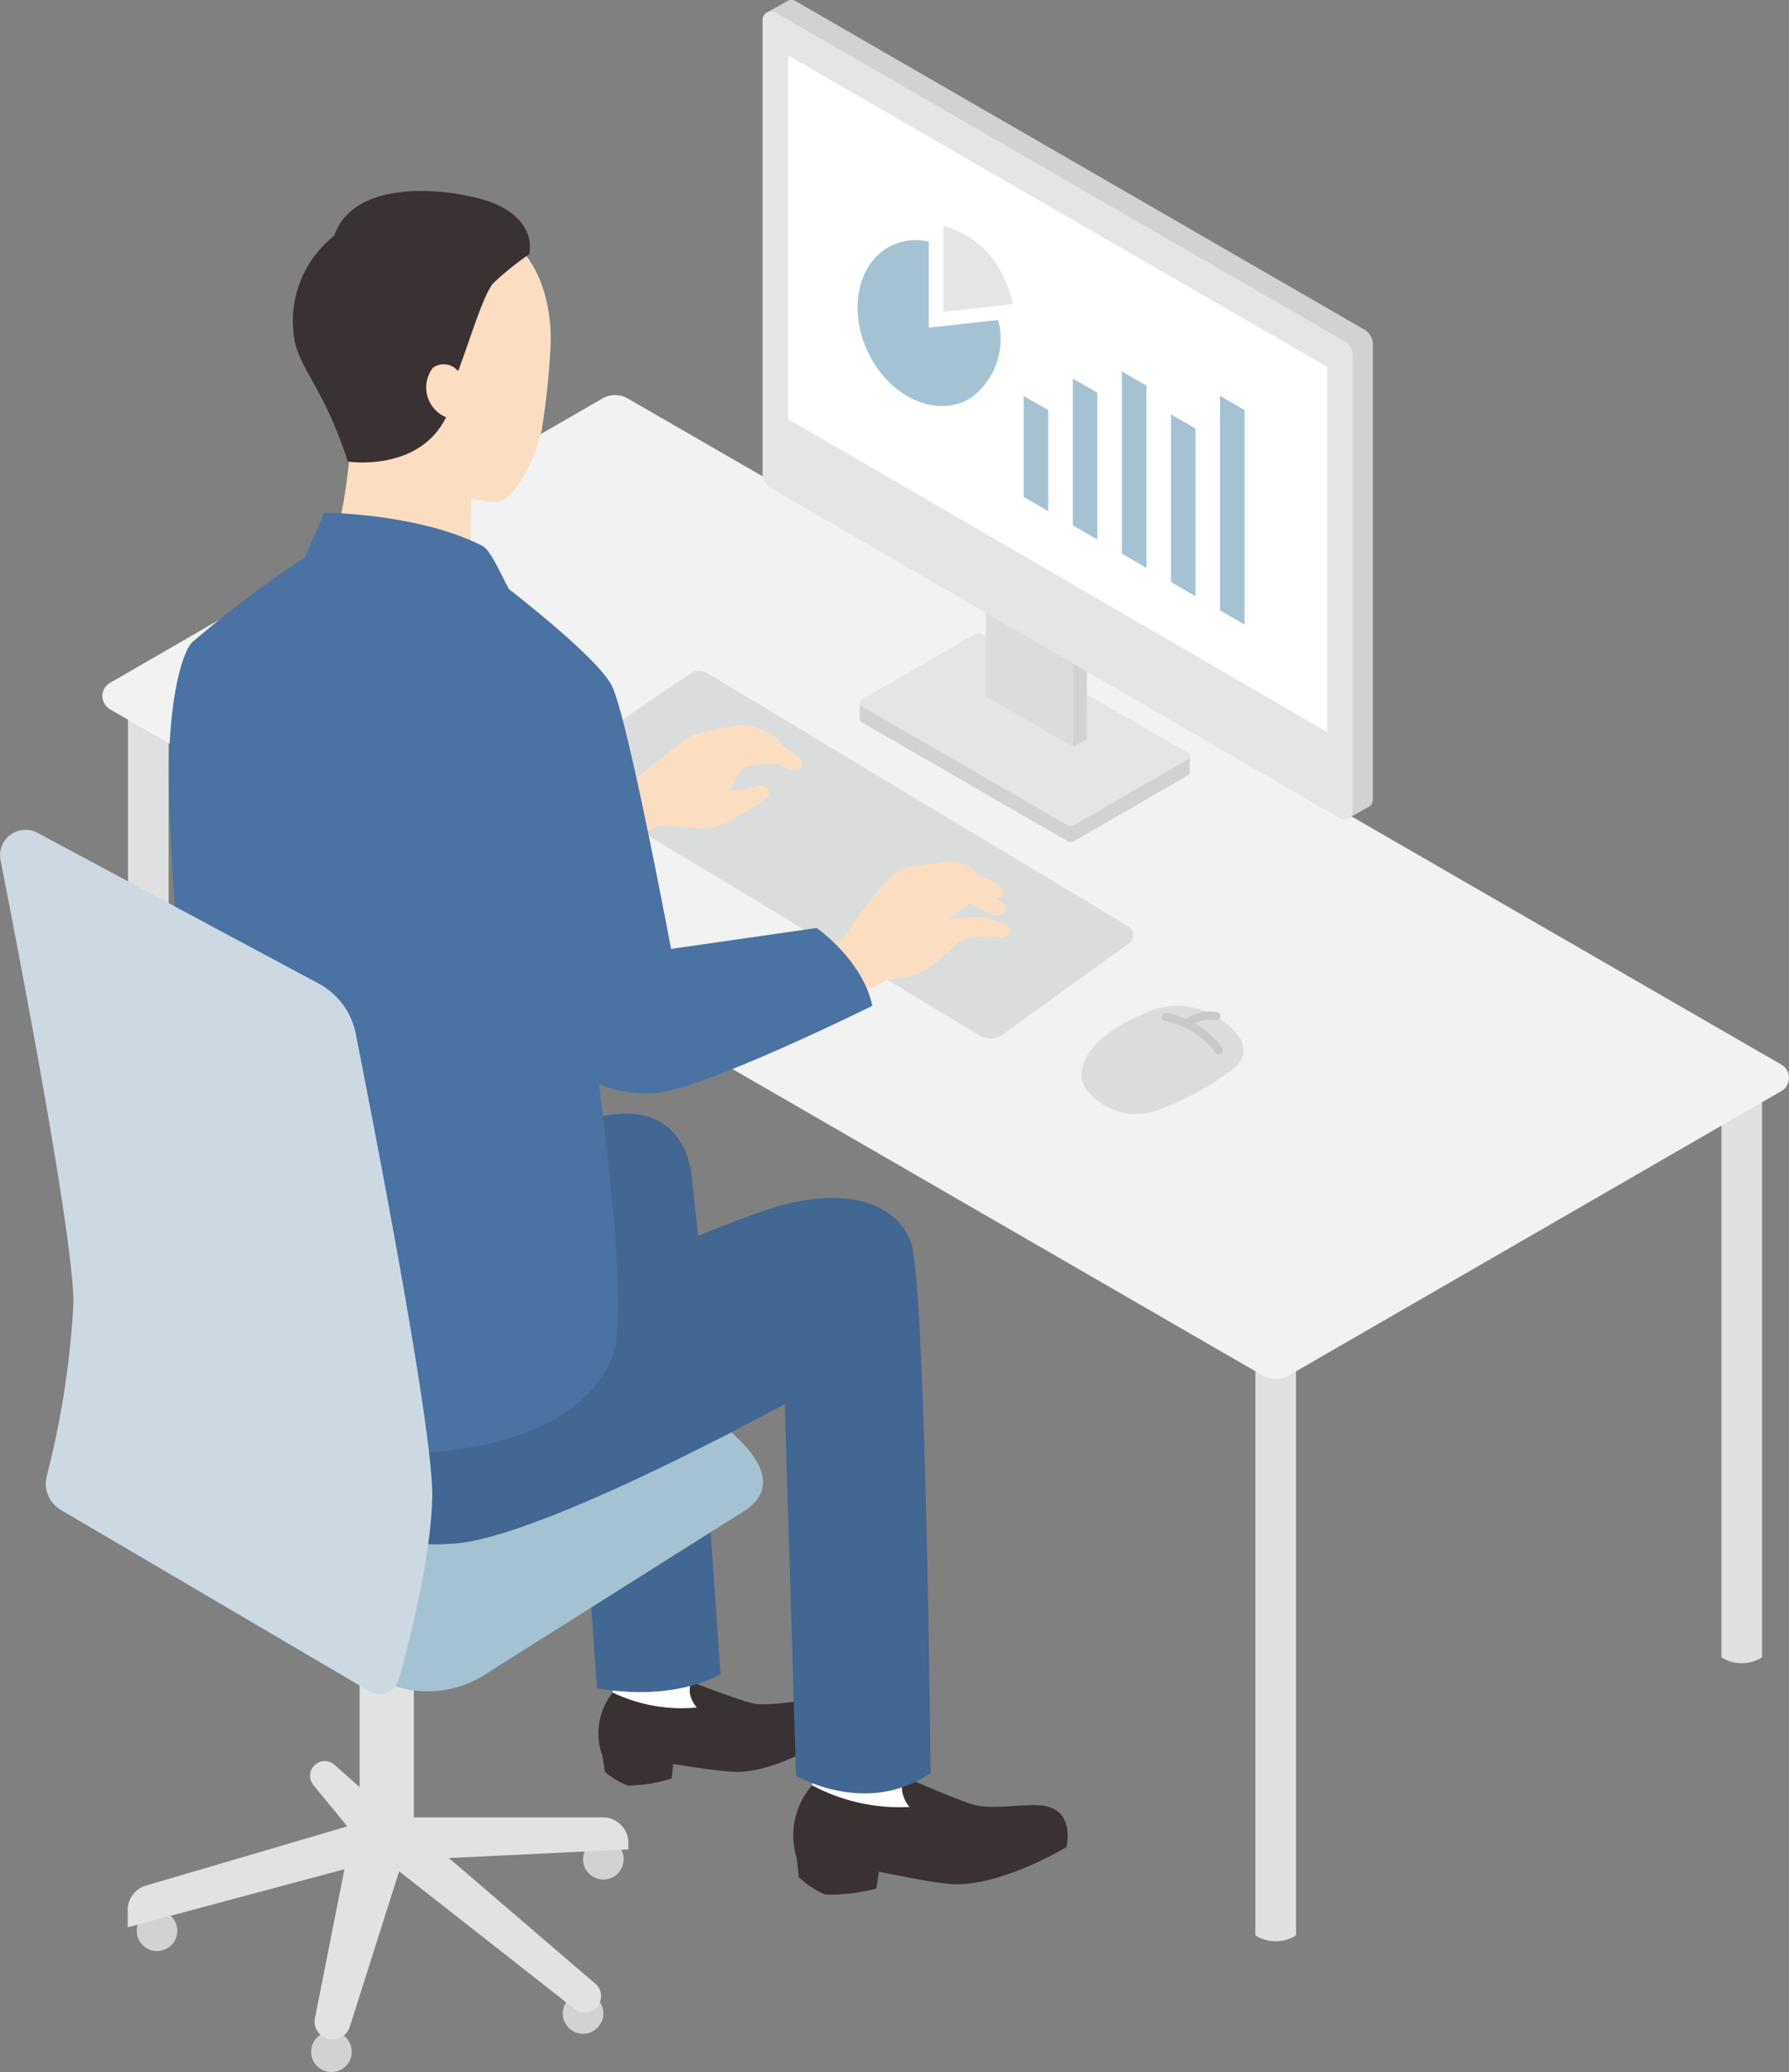 <svg id="グループ_742881" data-name="グループ 742881" xmlns="http://www.w3.org/2000/svg" xmlns:xlink="http://www.w3.org/1999/xlink" width="109.669" height="127" viewBox="0 0 109.669 127">
  <rect x="0" y="0" width="109.669" height="127" fill="#808080" stroke="none"/>
  <defs>
    <clipPath id="clip-path">
      <rect id="長方形_38666" data-name="長方形 38666" width="109.669" height="127" fill="#f08a42"/>
    </clipPath>
  </defs>
  <g id="グループ_742856" data-name="グループ 742856" clip-path="url(#clip-path)">
    <path id="パス_129281" data-name="パス 129281" d="M33,162.613v37.26a2.328,2.328,0,0,1-2.49,0v-37.26Z" transform="translate(-22.666 -120.803)" fill="#dfe0e0"/>
    <path id="パス_129282" data-name="パス 129282" d="M412.924,261.345v34.387a2.329,2.329,0,0,1-2.49,0V261.345Z" transform="translate(-304.906 -194.15)" fill="#dfe0e0"/>
    <path id="パス_129283" data-name="パス 129283" d="M301.805,316.455v37.26a2.327,2.327,0,0,1-2.49,0v-37.26Z" transform="translate(-222.357 -235.091)" fill="#dfe0e0"/>
    <path id="パス_129284" data-name="パス 129284" d="M24.88,113.444l70.683,40.844a1.559,1.559,0,0,0,1.559,0l30.215-17.445a.936.936,0,0,0,0-1.62L56.621,94.395a1.559,1.559,0,0,0-1.559,0L24.88,111.824a.935.935,0,0,0,0,1.62" transform="translate(-18.135 -69.97)" fill="#f2f2f2"/>
    <path id="パス_129285" data-name="パス 129285" d="M140.231,160.088l-8.178,5.531a.624.624,0,0,0,.027,1.051l25.889,15.615a1.247,1.247,0,0,0,1.374-.057l7.758-5.6a.624.624,0,0,0-.044-1.04l-25.82-15.529a.935.935,0,0,0-1.006.027" transform="translate(-97.897 -118.808)" fill="#dbdcdc"/>
    <path id="パス_129286" data-name="パス 129286" d="M35.086,456.671a1.244,1.244,0,1,1-1.243-1.244,1.244,1.244,0,0,1,1.243,1.244" transform="translate(-24.217 -338.331)" fill="#d2d2d3"/>
    <path id="パス_129287" data-name="パス 129287" d="M136.671,476.392a1.244,1.244,0,1,1-1.244-1.244,1.244,1.244,0,0,1,1.244,1.244" transform="translate(-99.684 -352.982)" fill="#d2d2d3"/>
    <path id="パス_129288" data-name="パス 129288" d="M141.507,439.627a1.243,1.243,0,1,1-1.243-1.244,1.243,1.243,0,0,1,1.243,1.244" transform="translate(-103.276 -325.669)" fill="#d2d2d3"/>
    <path id="パス_129289" data-name="パス 129289" d="M76.68,485.518a1.244,1.244,0,1,1-1.243-1.243,1.244,1.244,0,0,1,1.243,1.243" transform="translate(-55.117 -359.762)" fill="#d2d2d3"/>
    <path id="パス_129290" data-name="パス 129290" d="M97.9,435.795l12.536-.606v-.4a1.559,1.559,0,0,0-1.559-1.559H96.806Z" transform="translate(-71.916 -321.838)" fill="#e1e2e2"/>
    <path id="パス_129291" data-name="パス 129291" d="M94.58,435.752l11.114,9.538a1,1,0,0,1-1.27,1.548l-11.258-8.831Z" transform="translate(-69.212 -323.715)" fill="#e1e2e2"/>
    <path id="パス_129292" data-name="パス 129292" d="M76.309,423.959l-2.283-2.786a.9.9,0,0,1,1.286-1.238l3.672,3.25Z" transform="translate(-54.842 -311.797)" fill="#e1e2e2"/>
    <path id="パス_129293" data-name="パス 129293" d="M45.789,433.226l-14.227,4.183a1.56,1.56,0,0,0-1.119,1.5v1.056l14.478-3.878Z" transform="translate(-22.615 -321.838)" fill="#e1e2e2"/>
    <path id="パス_129294" data-name="パス 129294" d="M77.283,437.017,75.042,448.34a1.1,1.1,0,0,0,2.128.547l3.58-11.265Z" transform="translate(-55.732 -324.654)" fill="#e1e2e2"/>
    <path id="パス_129295" data-name="パス 129295" d="M89.064,394.219v-15.6H85.741v15.6a3.776,3.776,0,0,0,3.323,0" transform="translate(-63.696 -281.269)" fill="#e1e2e2"/>
    <path id="パス_129296" data-name="パス 129296" d="M79.592,98.763s-.282,4.839-1.407,7.316l5.581,2.224,3.149-2.072s.067-4.2.107-7.255l-3.4-2.307Z" transform="translate(-58.083 -71.814)" fill="#fbdec1"/>
    <path id="パス_129297" data-name="パス 129297" d="M82.011,67.577a5.09,5.09,0,0,0,3.827,1.55c1.114-.253,2.3-2.81,2.646-4.377a46.842,46.842,0,0,0,.557-5.428c-.007-.686.2-7.145-6.219-7.634-6.6-.5-8.409,3.389-8.41,6.205,0,2.151,1.489,5.373,6.314,6.95a12.019,12.019,0,0,0,1.285,2.733" transform="translate(-55.28 -38.366)" fill="#fbdec1"/>
    <path id="パス_129298" data-name="パス 129298" d="M82.272,46.334c-1.714-.775-8.537-1.98-9.9,1.942a6.667,6.667,0,0,0-2.494,5.953c.2,2.142,1.784,3.1,3.328,7.887,0,0,4.388.684,6.048-2.763l.124-1.683c.505-.1,1.895-5.525,2.742-6.479a17.5,17.5,0,0,1,2.2-1.774s.579-1.9-2.046-3.084" transform="translate(-51.886 -33.826)" fill="#3a3133"/>
    <path id="パス_129299" data-name="パス 129299" d="M102.963,90.067a1.974,1.974,0,0,1-.957-3.082,1.126,1.126,0,0,1,1.541.2l.535.428-.739,2.625Z" transform="translate(-75.469 -64.44)" fill="#fbdec1"/>
    <path id="パス_129300" data-name="パス 129300" d="M198.746,414.194l.117,2.888,1.7,1.739-2.458,1.13-5.34-1.142.22-1.869.136-2.992Z" transform="translate(-143.204 -307.517)" fill="#fff"/>
    <path id="パス_129301" data-name="パス 129301" d="M190.224,424.085a11.383,11.383,0,0,0,5.965,1.33,2.13,2.13,0,0,1-.445-.966,1.684,1.684,0,0,1,.131-.883s2.98,1.31,4.185,1.691c1.117.354,3.113-.055,4.247.071,2.111.234,1.5,2.552,1.5,2.552s-4.233,2.561-7.255,2.245c-1.111-.116-2.877-.466-4.231-.744l-.149,1.028a10.968,10.968,0,0,1-3.143.373,5.515,5.515,0,0,1-1.625-1.071c0-.184-.132-1.19-.132-1.19a4.685,4.685,0,0,1,.951-4.435" transform="translate(-140.442 -314.662)" fill="#3a3133"/>
    <path id="パス_129302" data-name="パス 129302" d="M150.568,393.494l.209,2.469,1.522,1.426-2.063,1.06-4.616-.778.118-1.609,0-2.568Z" transform="translate(-108.18 -292.322)" fill="#fff"/>
    <path id="パス_129303" data-name="パス 129303" d="M143.493,401.583a9.759,9.759,0,0,0,5.159.916,1.829,1.829,0,0,1-.417-.81,1.446,1.446,0,0,1,.079-.762s2.6,1.01,3.647,1.291c.97.261,2.664-.164,3.64-.1,1.816.122,1.381,2.129,1.381,2.129s-3.529,2.352-6.13,2.194c-.956-.058-2.481-.291-3.651-.478l-.089.886a9.407,9.407,0,0,1-2.677.437,4.72,4.72,0,0,1-1.432-.856c-.005-.157-.157-1.014-.157-1.014a4.016,4.016,0,0,1,.648-3.834" transform="translate(-105.934 -297.844)" fill="#3a3133"/>
    <path id="パス_129304" data-name="パス 129304" d="M194.107,295.976c.934,2.413,1.218,32.579,1.218,32.579-3.954,2.7-8.251.158-8.251.158l-.687-22.783-.253-8.5Z" transform="translate(-138.277 -219.877)" fill="#416792"/>
    <path id="パス_129305" data-name="パス 129305" d="M119.67,267.953a27.426,27.426,0,0,1,6.287-2.339c4.961-.992,5.325,3.533,5.325,3.533l.5,4.539-8.1,4.547Z" transform="translate(-88.901 -197.216)" fill="#416792"/>
    <path id="パス_129306" data-name="パス 129306" d="M137.9,330.332l1.135,16.137s4.246.946,7.574-.856l-1.282-18.5Z" transform="translate(-102.442 -243.005)" fill="#416792"/>
    <path id="パス_129307" data-name="パス 129307" d="M147.866,174.149c-.206-.255-.431-.531-.526-.639a4.86,4.86,0,0,0-1.973-.721,19.241,19.241,0,0,0-3.094.637c-.45.186-3.754,2.849-3.754,2.849l-4.172,1.708,1.779,3.161s3.68-2.042,4.09-2.152a21.18,21.18,0,0,1,2.738.178,5.007,5.007,0,0,0,2.4-.977c.867-.434,1.6-.9,1.6-1.227,0-.415-.34-.528-1.02-.347a8.06,8.06,0,0,1-1.438.215,8.279,8.279,0,0,1,.945-1.457,5.312,5.312,0,0,1,1.952-.179c.258.1,1.406.649,1.594.137.182-.5-.8-.972-1.116-1.186" transform="translate(-99.805 -128.363)" fill="#fbdec1"/>
    <path id="パス_129308" data-name="パス 129308" d="M198.819,208.753a15.162,15.162,0,0,0-2.42.089,11.508,11.508,0,0,1,1.355-.934,5.849,5.849,0,0,1,.883.44c.25.125,1,.5,1.236.015s-.409-.736-.409-.736l-.106-.063c.635-.106.553-.671-.1-.955-.347-.152-.716-.329-1.1-.485-.174-.763-1.723-.838-1.723-.838s-1.69.238-2.76.44c-1,.189-3.741,4.323-3.741,4.323l-3.8,1.56,2.163,3.172,4.45-2.251a11.637,11.637,0,0,0,1.283-.179c1.173-.189,3.071-2.177,3.071-2.177a6.055,6.055,0,0,1,2.206-.234c.634.155.944-.274.932-.481s-1.052-.59-1.421-.7" transform="translate(-138.277 -152.504)" fill="#fbdec1"/>
    <path id="パス_129309" data-name="パス 129309" d="M50.089,314.644s13.3,6.071,8.062,9.373l-15.6,9.838a6.561,6.561,0,0,1-7.933-.341l-17.665-10.2s17.226-11.348,21.86-11.822,8.525,2.114,11.274,3.151" transform="translate(-12.596 -231.362)" fill="#a5c2d3"/>
    <path id="パス_129310" data-name="パス 129310" d="M88.7,288.239c-.934-2.413-4.12-3.56-9.007-1.887-4.739,1.622-11.375,4.785-11.375,4.785l-2.2-5.37-19.429-.03S42.9,296.858,44.76,300.456c1.7,3.295,9.473,6.782,15.975,6.294,5.438-.407,20.246-8.558,20.246-8.558Z" transform="translate(-32.871 -212.14)" fill="#416792"/>
    <path id="パス_129311" data-name="パス 129311" d="M76.322,147.667,67.4,148.95s-2.679-14.3-3.642-16.15c-.8-1.539-4.929-4.839-6.291-5.9-.515-.92-1.114-2.39-1.645-2.661-3.929-2-9.692-2.027-9.692-2.027l-1.155,2.722a67.193,67.193,0,0,0-6.931,5.222c-.745.781-1.46,4.1-1.423,8.211.048,5.328.951,16.037,1.02,18.656s-2.287,18.715-2.287,18.715,7.069,3.97,11.7,4.17c11.781.509,15.415-3,16.709-5.835,1.032-2.26-.234-12.709-.788-16.838a7.42,7.42,0,0,0,3.372.544c2.754-.076,13.391-5.343,13.391-5.343-.6-2.824-3.41-4.766-3.41-4.766" transform="translate(-26.263 -90.788)" fill="#4a72a2"/>
    <path id="パス_129312" data-name="パス 129312" d="M22.621,250.593a1.246,1.246,0,0,0,1.833-.739c.707-2.547,2-7.683,2.043-11.237.045-4.042-3.466-22.141-4.69-28.317a4.467,4.467,0,0,0-2.273-3.07L2.3,197.993a1.559,1.559,0,0,0-2.266,1.674C1.413,206.7,4.54,223.048,4.5,226.861a53.389,53.389,0,0,1-1.641,10.572,1.868,1.868,0,0,0,.87,2.057Z" transform="translate(0 -146.946)" fill="#cdd9e2"/>
    <path id="パス_129313" data-name="パス 129313" d="M267.642,241.88a4.707,4.707,0,0,0-6.016-1.536c-3.974,1.711-4.118,3.812-3.4,4.656a3.819,3.819,0,0,0,4.315,1.229,17.876,17.876,0,0,0,4.739-2.611,1.378,1.378,0,0,0,.358-1.737" transform="translate(-191.585 -178.178)" fill="#dbdcdc"/>
    <path id="パス_129314" data-name="パス 129314" d="M280.513,244.023a.253.253,0,0,1-.217-.123,5.04,5.04,0,0,0-3.068-1.913.252.252,0,1,1,.091-.5,5.477,5.477,0,0,1,3.41,2.151.252.252,0,0,1-.216.382" transform="translate(-205.796 -179.397)" fill="#c8c9ca"/>
    <path id="パス_129315" data-name="パス 129315" d="M282.264,242.12a.252.252,0,0,1-.162-.445,2.766,2.766,0,0,1,1.965-.485.252.252,0,1,1-.048.5,2.272,2.272,0,0,0-1.6.371.25.25,0,0,1-.16.057" transform="translate(-209.503 -179.165)" fill="#c8c9ca"/>
    <path id="パス_129316" data-name="パス 129316" d="M225.209,170.724v1.008h0a.231.231,0,0,1-.116.19l-6.942,4.015a.469.469,0,0,1-.469,0l-12.584-7.27a.232.232,0,0,1-.116-.213v-1Z" transform="translate(-152.277 -124.4)" fill="#d2d2d3"/>
    <path id="パス_129317" data-name="パス 129317" d="M212.037,151.005l-6.941,4.01a.234.234,0,0,0,0,.406l12.584,7.271a.468.468,0,0,0,.469,0l6.943-4.015a.234.234,0,0,0,0-.406l-12.584-7.265a.468.468,0,0,0-.469,0" transform="translate(-152.276 -112.133)" fill="#e5e5e6"/>
    <path id="パス_129318" data-name="パス 129318" d="M241.236,134.807l-.834.482-5.354-3.091v-11.7l6.187,3.01Z" transform="translate(-174.614 -89.512)" fill="#dbdcdc"/>
    <path id="パス_129319" data-name="パス 129319" d="M256.7,142.33v-11.3l-.834-.406v12.192h0Z" transform="translate(-190.082 -97.036)" fill="#d2d2d3"/>
    <path id="パス_129320" data-name="パス 129320" d="M219.427,20.2,184.569.071a.522.522,0,0,0-.492-.018h0a.569.569,0,0,0-.059.033l-1.229.692.386,28.561,35.282,20.815,1.174-.665a.525.525,0,0,0,.323-.487V21.118a1.056,1.056,0,0,0-.528-.914" transform="translate(-135.792 0)" fill="#d2d2d3"/>
    <path id="パス_129321" data-name="パス 129321" d="M218,23.828V51.713a.528.528,0,0,1-.793.456L182.345,31.935a1.055,1.055,0,0,1-.526-.913V3.238a.528.528,0,0,1,.792-.457l34.858,20.133a1.055,1.055,0,0,1,.528.914" transform="translate(-135.072 -2.013)" fill="#e5e5e6"/>
    <path id="パス_129322" data-name="パス 129322" d="M187.912,35.512V13.224L220.956,32.31V54.693Z" transform="translate(-139.597 -9.824)" fill="#fff"/>
    <path id="パス_129323" data-name="パス 129323" d="M290.9,107.532V94.385l1.505.869V108.4Z" transform="translate(-216.108 -70.118)" fill="#a5c2d3"/>
    <path id="パス_129324" data-name="パス 129324" d="M279.193,109.057V98.779l1.505.869v10.278Z" transform="translate(-207.409 -73.381)" fill="#a5c2d3"/>
    <path id="パス_129325" data-name="パス 129325" d="M267.484,99.716V88.545l1.505.869v11.171Z" transform="translate(-198.711 -65.779)" fill="#a5c2d3"/>
    <path id="パス_129326" data-name="パス 129326" d="M255.775,99.233v-9l1.505.869v9Z" transform="translate(-190.012 -67.035)" fill="#a5c2d3"/>
    <path id="パス_129327" data-name="パス 129327" d="M244.066,100.578V94.385l1.505.869v6.192Z" transform="translate(-181.314 -70.118)" fill="#a5c2d3"/>
    <path id="パス_129328" data-name="パス 129328" d="M229.189,58.653a6.626,6.626,0,0,0-.708-1.944,5.579,5.579,0,0,0-3.545-2.851v5.269Z" transform="translate(-167.102 -40.01)" fill="#e5e5e6"/>
    <path id="パス_129329" data-name="パス 129329" d="M208.833,62.628V57.359a3.431,3.431,0,0,0-2.545.382c-1.958,1.182-2.406,4.2-1,6.749s4.132,3.65,6.089,2.469a4.482,4.482,0,0,0,1.708-4.8Z" transform="translate(-151.898 -42.544)" fill="#a5c2d3"/>
  </g>
</svg>
